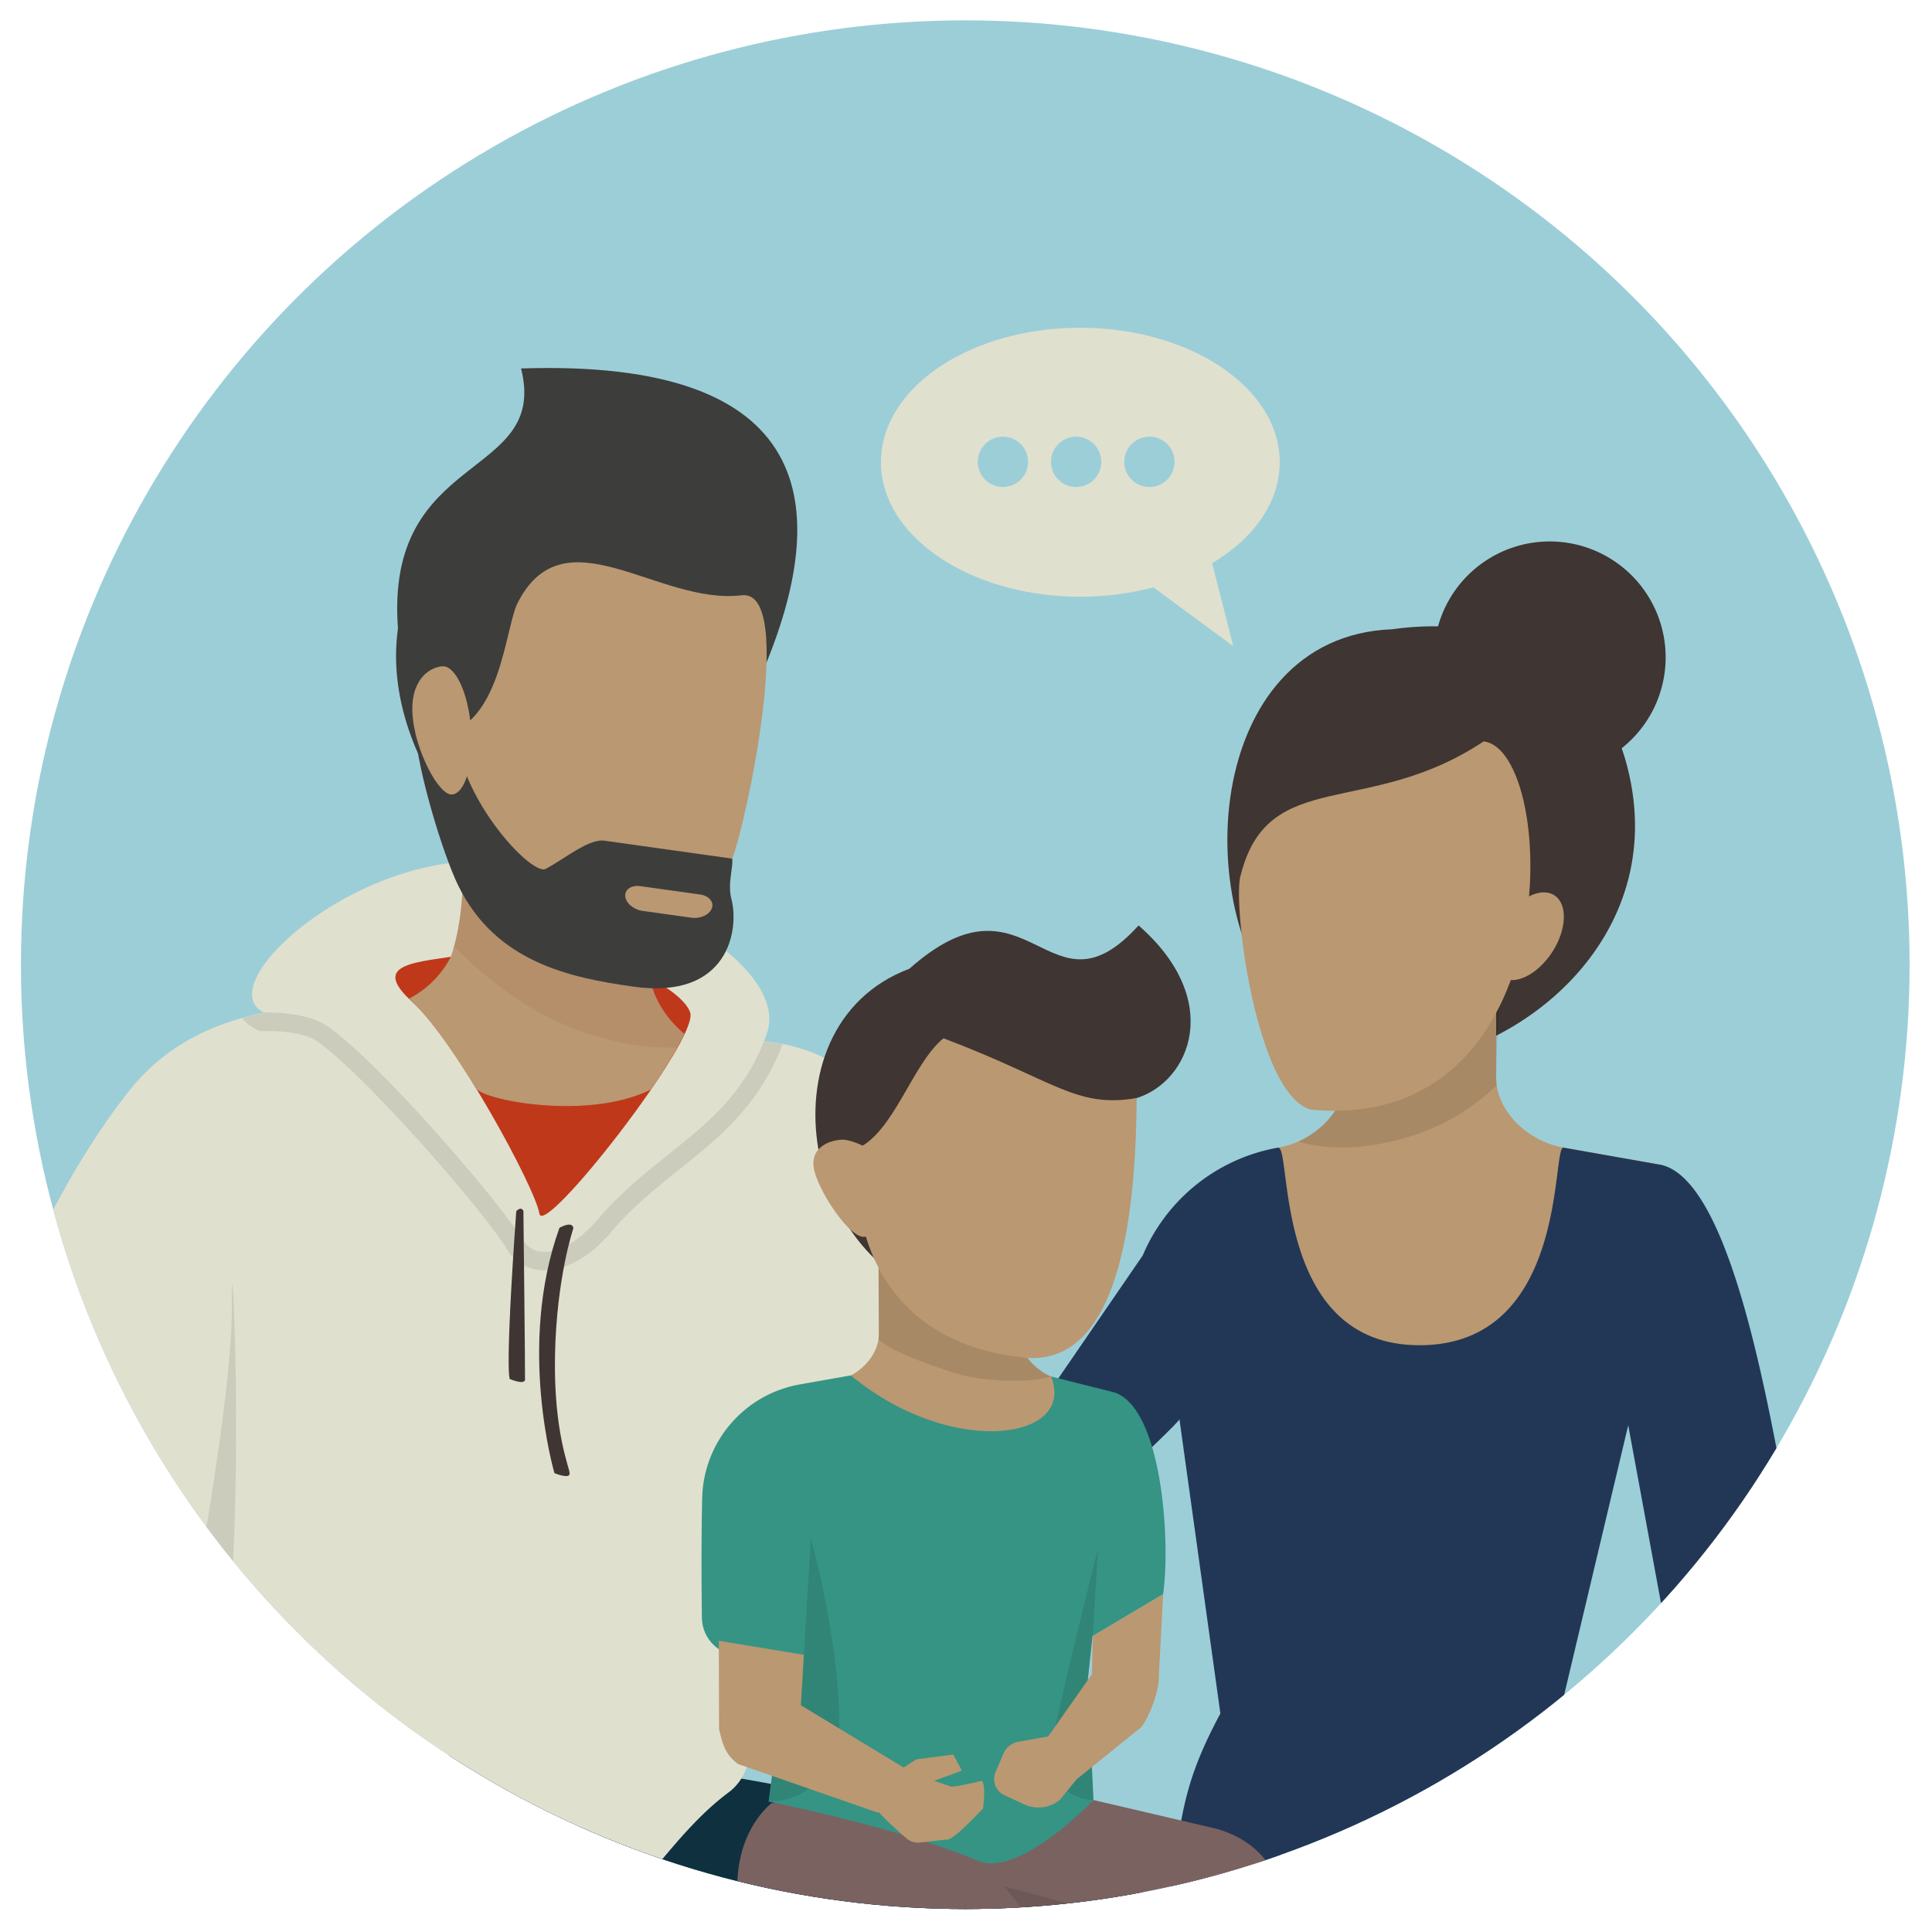 <svg id="Layer_1" data-name="Layer 1" xmlns="http://www.w3.org/2000/svg" xmlns:xlink="http://www.w3.org/1999/xlink" viewBox="0 0 600 600"><defs><style>.cls-1{fill:#c1dfe4;}.cls-2{fill:#9cced8;}.cls-3{clip-path:url(#clip-path);}.cls-4{fill:url(#linear-gradient);}.cls-5{fill:#268641;}.cls-6{fill:#eef7f4;}.cls-7{fill:#f7e6b1;}.cls-8{opacity:0.15;}.cls-9{fill:#d5b044;}.cls-10{fill:#e9c869;}.cls-11{opacity:0.75;}.cls-12{fill:#359484;}.cls-13{fill:url(#linear-gradient-2);}.cls-14{fill:url(#linear-gradient-3);}.cls-15{clip-path:url(#clip-path-2);}.cls-16{fill:#3f3532;}.cls-17{fill:#ba9871;}.cls-18{fill:#010101;}.cls-18,.cls-20,.cls-29,.cls-30{opacity:0.1;}.cls-19{fill:#0f303f;}.cls-21,.cls-29{fill:#1d1d1b;}.cls-22{fill:#e2c39e;}.cls-23{fill:#223756;}.cls-24{fill:#c0381a;}.cls-25{fill:#0992a5;}.cls-26,.cls-30{fill:#78442a;}.cls-26{opacity:0.42;}.cls-27{fill:#efcaa3;}.cls-28{fill:#e0e0cf;}.cls-31{fill:#3d3d3c;}.cls-32{fill:#7a6260;}</style><clipPath id="clip-path"><circle class="cls-1" cx="-482.3" cy="298.32" r="292.49"/></clipPath><linearGradient id="linear-gradient" x1="-378.72" y1="311.19" x2="-378.72" y2="-127.75" gradientUnits="userSpaceOnUse"><stop offset="0" stop-color="#c1dfe4"/><stop offset="1" stop-color="#69aab4"/></linearGradient><linearGradient id="linear-gradient-2" x1="98.19" y1="679.6" x2="-68.65" y2="390.63" gradientUnits="userSpaceOnUse"><stop offset="0" stop-color="#977240"/><stop offset="0.12" stop-color="#9b7941"/><stop offset="0.5" stop-color="#a58a45"/><stop offset="0.79" stop-color="#a89046"/></linearGradient><linearGradient id="linear-gradient-3" x1="-7.24" y1="599.91" x2="-76.63" y2="479.72" gradientUnits="userSpaceOnUse"><stop offset="0" stop-color="#9c8d48"/><stop offset="1" stop-color="#a69a4b"/></linearGradient><clipPath id="clip-path-2"><circle class="cls-2" cx="299.77" cy="299.59" r="293.27"/></clipPath></defs><title>EEI-CF-LastingLegacy</title><circle class="cls-1" cx="-482.3" cy="298.32" r="292.49"/><g class="cls-3"><rect class="cls-4" x="-959.77" y="-91.06" width="1162.1" height="662.83"/><path class="cls-5" d="M86.83,483s-7-1.27-18.29-3.61l-44-9-62.21-13s7.12.49,18.56,1.93,27.2,3.79,44.41,7.42c4.3.9,8.5,1.81,12.54,2.71l11.61,2.86L59.92,475c3.28.87,6.3,1.79,9.07,2.59C80.05,480.8,86.83,483,86.83,483Z"/><path class="cls-6" d="M202.53,239.63H-116.06s22.81-9.41,41-8.72a106.58,106.58,0,0,1,32.86,6.26s8.25-10,17.81-10.86,19.85,7.39,19.85,7.39S-1.22,223.13,4.28,222,19,230.51,19,230.51s11.52-16.94,24.2-18.68,23.85,8.26,23.85,8.26,19.43-21.58,40-23a51.07,51.07,0,0,1,34.17,10s29.37-39,61.29-39Z"/><path class="cls-7" d="M-300.85,410.26s251.7-43.74,475.19,24.86L-71.21,472.27Z"/><g class="cls-8"><path class="cls-9" d="M46.62,407.23q-21.73-3.08-43.1-5.16c17.24,7.42,41.7,22,58.29,49.08l29.66-4.23C78.38,427.55,61.28,415.06,46.62,407.23Z"/><path class="cls-9" d="M-37.12,398.82c-12.76-.79-25.31-1.36-37.58-1.73C-58.72,402-19.14,418,1.79,459.7l30.12-4.29C12.61,420.69-19.65,405.05-37.12,398.82Z"/></g><path class="cls-10" d="M-959.77,391.46s694.57-50.3,1162.1,127v63.36H-959.77Z"/><g class="cls-11"><path class="cls-9" d="M202.33,518.48C104.12,481.23-4.1,454-113.8,434.29-204,493.67-250.91,575.44-254.5,581.84H202.33Z"/></g><path class="cls-12" d="M-689.83,619.56s418-192.56,892.16-190.49l.22,190.49Z"/><path class="cls-13" d="M-207.46,470.77S-20.75,502.53,116.6,619.48h85.73l-.43-80.82C55.61,470.08-119.87,455-119.87,455S-178.28,462.48-207.46,470.77Z"/><path class="cls-14" d="M34.66,575.73l-6-3-7-3.52-9.32-4.49c-13.8-6.66-33-15.47-54.13-25.19S-82.12,521-96,514.46l-22.52-10.55s9.26,2.3,23.89,7a530.93,530.93,0,0,1,56,21.8A438.19,438.19,0,0,1,14.19,561.5l8.68,5.71,6.39,4.57Z"/></g><circle class="cls-2" cx="299.77" cy="299.59" r="293.27"/><g class="cls-15"><path class="cls-16" d="M449.63,187a36,36,0,1,0,48.8-14.5A36,36,0,0,0,449.63,187Z"/><path class="cls-16" d="M432.55,330.31c-9.42-2.62-21.22-3.83-30.25-11.89-34.14-33.19-28.83-120.74,30.05-123,33.22-4.68,64.22,8.36,73,42.63C519.25,291.78,470.39,329.27,432.55,330.31Z"/><path class="cls-17" d="M417.86,334.78V316.84l46.79-13.35v31.29c0,9.91,9.38,19.59,21,21.63L516,361.78c11.57,2-75.29,87.52-75.29,87.52S357.39,379.81,369,377.77l28-21.36C408.48,354.37,417.86,344.69,417.86,334.78Z"/><path class="cls-18" d="M407.13,352.33c6.4-4.19,10.73-10.82,10.73-17.55V316.84l48.44-13.35s-1.65,21.38-1.65,31.29a17.19,17.19,0,0,0,.17,2.26,66.54,66.54,0,0,1-24.5,15.11c-14.09,4.91-27.87,5.28-37.13,2.33a26.76,26.76,0,0,0,3.94-2.15Z"/><path class="cls-19" d="M495.65,556.28C553.87,541.52,629.78,514,629.78,514s27.34-8.63,49.06,27.86c16.35,27.45,64.34,123.65,95.43,163.35l-31.43,10.12C746,698.5,693,656.41,662.11,626.75c-18.88-18.14-20.39-29.75-25.86-48.69,0,0-95.31,50.73-112.93,62-29.9,19.14-92.55,8.56-101.5-6.4A47.16,47.16,0,0,1,415.9,601l1.07-5.83a134.78,134.78,0,0,1,3.66-15Z"/><g class="cls-20"><path class="cls-21" d="M495.65,556.28C553.87,541.52,629.78,514,629.78,514s27.34-8.63,49.06,27.86c16.35,27.45,64.34,123.65,95.43,163.35l-31.43,10.12C746,698.5,693,656.41,662.11,626.75c-18.88-18.14-20.39-29.75-25.86-48.69,0,0-95.31,50.73-112.93,62-29.9,19.14-92.55,8.56-101.5-6.4A47.16,47.16,0,0,1,415.9,601l1.07-5.83a134.78,134.78,0,0,1,3.66-15Z"/></g><path class="cls-19" d="M744.88,751,731,775.28c-34.22-18.61-97.06-35.42-131.15-52.11-8.75-4.28-24.64-16.29-41.72-34.5l-141.4-26.19c-26.12-5.75-47.64-25.48-53.56-51.57a45.12,45.12,0,0,1,.14-22.46c5.3-19.1,74.28-10.89,91.85-11.32,16.56-.41,66.84,28.5,108.59,52.11a208.18,208.18,0,0,1,32.51,22.68C618,670.41,666.7,708.45,744.88,751Z"/><path class="cls-22" d="M548.1,459.31l10,39.79,68.8,10.58v13.9s-70.92,10.23-88.6,3.56-26.44-67.83-26.44-67.83Z"/><path class="cls-23" d="M516,361.78l-30.42-5.37c-3.85-.68,1.74,61.12-44.46,61.36s-39.76-62.15-44.23-61.36h0a56.24,56.24,0,0,0-42,33.48l-41.08,59.83c-6.19,11.56,28.34-3,25.17,17.45,12.78-11.94,26.62-25.05,27.31-26.39L379,532.14c-11.76,21.94-12,31.69-15.69,56.31l74-1a72.16,72.16,0,0,0,58.35-31.14h0l-10-29.51,20-84.18,11.4,61.84,42.5-15.76C554.2,473.49,542.8,368.2,516,361.78Z"/><path class="cls-17" d="M407.19,344.63c80.85,7.48,76.67-111.81,53.55-114.38C424.86,254.19,394,238,385.38,271.52,382.49,279.08,389.94,340.18,407.19,344.63Z"/><path class="cls-17" d="M482.08,295.65c-4.54,7-11.6,10.54-15.78,7.84s-3.9-10.58.64-17.61,11.6-10.54,15.78-7.84S486.61,288.62,482.08,295.65Z"/><path class="cls-24" d="M169.82,382.72c77.15-54.4,52.72-88.49,22.79-89.56s-83.43-20.45-79.83,0S157.91,382.88,169.82,382.72Z"/><path class="cls-25" d="M375.71,598.34C323.27,566.72,210,567.07,150.22,567.07c-29.63,0-209,15.83-231.77,28.42-34,8.78,32,79.68,41.48,79.53,43.55-9.27,124-21.12,166.38-39.21a48,48,0,0,1,20.27-4.07l2.85.08a47.44,47.44,0,0,1,19.49,5C222.84,663.31,327.41,658,338.49,657,348,656.25,408.62,618.18,375.71,598.34Z"/><path class="cls-26" d="M375.71,598.34C323.27,566.72,210,544.26,150.22,544.26c-29.63,0-209,38.64-231.77,51.23-34,8.78,122.19,98.92,131.68,98.77C93.68,685,150.44,646,150.44,646c6.84.2,86.08,57.61,97.16,56.68C257.06,701.87,408.62,618.18,375.71,598.34Z"/><path class="cls-19" d="M375.71,598.34C323.27,566.72,210,544.26,150.22,544.26c-29.63,0-209,38.64-231.77,51.23-34,8.78,32,79.68,41.48,79.53,43.55-9.27,124-21.12,166.38-39.21a48,48,0,0,1,20.27-4.07l2.85.08a47.44,47.44,0,0,1,19.49,5C222.84,663.31,327.41,658,338.49,657,348,656.25,408.62,618.18,375.71,598.34Z"/><path class="cls-19" d="M-62.43,595.1s108.14,58.22,179,93.25c0,12.72-1.77,26-2.68,29-2.46,5.24-17.66,23.49-24.28,30.82-25.49-15.52-37.52-22.54-53-26.93C-67,692-76.35,678.25-101.51,637.11-111.18,621.31-94.37,587.24-62.43,595.1Z"/><path class="cls-19" d="M353.26,596.65s-108.14,58.22-179,93.26c0,12.71,1.76,26,2.67,29,2.46,5.24,17.66,23.49,24.28,30.83,25.49-15.52,37.52-22.55,53-26.94,103.57-29.25,112.9-43,138.06-84.09C402,622.86,385.2,588.79,353.26,596.65Z"/><path class="cls-27" d="M164.88,385l-1.7-2.27C162.53,384.26,163,385.1,164.88,385Z"/><path class="cls-28" d="M296.54,495.28c8.75-56.06-51.63-120.59-5-128.82h0c7.43-1.31-14.91-27.65-36.51-38.37-10.33-5.13-26.36-6.08-34-4.94a3.51,3.51,0,0,0-2.62,2c-7.86,15.9-36.07,48.5-48.59,55.72-12-16-47.81-50.24-53.41-67.44a3.37,3.37,0,0,0-3.32-2.22c-35.74.93-58,8.5-73.34,28-14,17.86-28.09,43-36.88,67.45C-10.48,453.06-21.4,496-24.83,519.7c-5.62,38.89,19.4,47.37,35.29,43.95,34.72-9.9,13.72-38.94,37.95-38.24,3.16.09,10.46-23.12,10.16-19.93s-.6,6.27-.92,9.4c-1.81,17.45-4.13,34.75-7.52,49.1,31.06,20.27,60.33,42.63,101,48.14,35.9,3.69,48.86-36,75.2-55.51a16,16,0,0,0,5.11-18.94C223,516.82,293.94,519.61,296.54,495.28Z"/><path class="cls-29" d="M58.57,565.57C80.28,529.7,71.46,366.55,72,404.71c.44,29.46-13.46,100.77-13.46,100.77-.29,3.13-.6,6.27-.92,9.4-1.81,17.45-4.13,34.75-7.52,49.1q3.33,2.19,6.65,4.39C57.34,567.54,57.94,566.62,58.57,565.57Z"/><path class="cls-22" d="M8.36,524.47c14.25-8.57,34.74-3.81,39.9.8l.15.14c15.15,13.52,46.23,40.52,61.07,48,2.55,1.27,19.21,12.82,28.38,19.22a28.31,28.31,0,0,1,9.27,10.83l7.74,15.83a28.37,28.37,0,0,1,2.87,11.24l1.13,25.11s-7.59,1.76-8.43-9.65c-.25-3.48-.48-6.34-.69-8.63a28.55,28.55,0,0,0-4.94-13.67c-1-1.38-1.84-2.64-2.33-3.28l1.37,12.75A28.55,28.55,0,0,1,143,643.6l-4.45,16.53-5.18-.53c-4.55-1.26-7.48-2.78-8.19-7.45l.63-8.3s-5.47-1.8-5.75-6.55c-.06-1.12-.22-2.68-.43-4.4a28.56,28.56,0,0,0-11.72-19.77c-4.29-3.08-8.58-7-10.58-12.72a29.55,29.55,0,0,1-1-3.47C46.73,578.62,44.59,581,20,568.61,1,559,9.63,562.19-3.24,558.23S-8.27,534.47,8.36,524.47Z"/><path class="cls-29" d="M116.33,313.23c-.74-1.88-2.31-2.07-4.11-2-12.13.36-25.4,1.69-37,5a13.94,13.94,0,0,0,5.5,4c5.35-.17,13.65.2,18,3.31,15.68,11.23,52.18,53.49,58.59,64.2a13.41,13.41,0,0,0,11.85,6.77c6.61,0,14.28-4.39,20.53-11.75,6.77-8,14.24-13.95,21.45-19.72,12.21-9.76,24.79-19.9,31.89-38.78-4.25-.85-21.3-3.13-24.06.23-.54.67-2.51,4.27-3.15,5.32-10.32,17.08-34.67,44.53-46,51C156.7,363.39,124.42,333.64,116.33,313.23Z"/><path class="cls-28" d="M81.93,314.45S95,313.86,102,318.88c16.83,12.06,53.54,54.86,60.16,65.91,4.55,7.59,15.16,3.66,23.14-5.74,19.16-22.58,42.51-29,52.8-57.89,8.16-22.9-47.09-51.2-84.75-53.63C110,264.73,65,306,81.93,314.45Zm85.58,62.44c-1.22-7.85-25.87-53.44-39.45-65.72s1.66-12.24,16.41-14.71c37.76-6.31,67.12,9.56,69.88,18S168.73,384.75,167.51,376.89Z"/><path class="cls-16" d="M178.06,381.45s-5.25,15.39-5.7,39.56,4.61,34.84,4.55,36.64-4.72-.16-4.72-.16-11.68-39.5,1.56-76.19C178.14,379,178.06,381.45,178.06,381.45Z"/><path class="cls-16" d="M162.55,376.11s.57,50.53.5,52.33-4.72-.17-4.72-.17-1.62-1.15,2-52.12C162,374.43,162.55,376.11,162.55,376.11Z"/><path class="cls-17" d="M201.86,303.85c-9.62-4.9-40-64.65-55.41-50.25-4.62,4.32,0,24.59-6.43,43.55a30.46,30.46,0,0,1-13,13c.34.33.62.64,1,1,5.53,5,12.89,15.53,19.76,26.78,2.34,3.82,35,10.09,54.33.44a133.54,133.54,0,0,0,10.44-17.25C207,316.45,203.07,310.27,201.86,303.85Z"/><path class="cls-30" d="M201.84,303.84c-4.85-2.5-14.93-18.81-25.72-32.59l-31.25-3.72s-.36.37-.92,1.09c-.2,7.29-.48,16.29-2.94,25.24,7.67,7.92,19.21,17.17,29.39,22.14,14.2,6.93,28.55,9.81,40,9.29.8-1.44,1.56-2.84,2.13-4.06C206.93,316.51,203,310.28,201.84,303.84Z"/><path class="cls-31" d="M236.63,209.19c-6.41,45.83-22.8,83.22-48.26,79.66-23.77-3.33-71.2-47.85-64.78-93.68-4.16-55.48,47-46,38.23-80.74C253.32,111.38,258.93,157,236.63,209.19Z"/><path class="cls-17" d="M230.33,184.87c-26.11,3.15-55.4-26.55-69.84,2.9-4.24,9.93-5.7,45.26-31.43,40.15,0,0,6.41,61,61.37,77.48,14,4.21,27.41-15.63,36.95-38.75C231.49,256.68,247.48,182.8,230.33,184.87Z"/><path class="cls-31" d="M227.14,279.18c-1.26-4.72.65-9.9.24-12.53l-30.92-4.34-8.76-1.23c-4.84-.68-12.27,5.59-18.23,8.76-4.8,2.57-32.25-27.64-27.27-49.84,1.92-8.57-13.14,7.92-13.14,7.92.69,11.3,8.31,36.92,13.2,47,11.68,24,34.92,28.75,54.52,31.5C226.33,310.53,229.64,288.6,227.14,279.18Z"/><path class="cls-17" d="M128.13,222.2c.84,11,8.13,24.85,12.24,24.54s6.76-9.47,5.92-20.47-4.84-19.65-8.94-19.34S127.3,211.21,128.13,222.2Z"/><path class="cls-17" d="M214.7,285l-15.19-2.12c-2.77-.39-5.15-2.42-5.33-4.55s1.93-3.52,4.7-3.13l18.53,2.59c2.77.39,4.41,2.32,3.66,4.31S217.47,285.42,214.7,285Z"/><path class="cls-17" d="M316.37,414.09l-.06-12.21-43.47-9s.06,14.7.09,21.45-6.32,13.37-14.19,14.79l65,40,6.93-40.3C322.81,427.41,316.4,420.84,316.37,414.09Z"/><path class="cls-18" d="M323.73,426c-4.38-2.83-7.34-7.33-7.36-11.92l-.06-12.21-43.47-9s.06,14.7.09,21.45a11.38,11.38,0,0,1-.1,1.54c4.26,4.09,15.6,7.81,22.51,10.19,9.61,3.3,24.78,3.48,31.08,1.45a18.76,18.76,0,0,1-2.69-1.46Z"/><path class="cls-16" d="M299.86,404.22c8.84,1.53,42.51-60.35,53.16-63.21,16.53-5.17,27.2-30.32.57-53.61-28,31-33.87-19.66-71.17,13.45C234.49,318.84,249.29,398.66,299.86,404.22Z"/><path class="cls-17" d="M253,364c2,7.18,10.93,20.36,15.31,20.11s12.89-10,10.88-17.17-13.47-13.27-17.85-13S251,356.79,253,364Z"/><path class="cls-17" d="M318,421.62c24.73,2.52,34.73-29.61,35-80.61-18.93,3.25-25.37-5.5-60-18.56-9.82,8-15.46,29.66-27.27,34.46C264.34,396.52,284.88,418.23,318,421.62Z"/><path class="cls-22" d="M377.37,575.75A17.44,17.44,0,0,0,362.88,593l.28,96.35a38.42,38.42,0,0,0,18.7,2.93c3.76-5.51,4.17-7.64,4.17-7.64l11.5-89.07a17.43,17.43,0,0,0-20.16-19.8Z"/><path class="cls-32" d="M375.62,567.44l-36-8.42-46,.74.17,38.86s47.46,8.64,63.63,10.29l3,57.06L391,667.81l6.49-72.26C399.66,580.46,388.87,570.15,375.62,567.44Z"/><path class="cls-18" d="M364.67,600.09l-66-17.89-4.87,16.42s47.46,8.64,63.63,10.29l3,57.06S366.71,601.2,364.67,600.09Z"/><path class="cls-22" d="M301.63,594a17.42,17.42,0,0,0-14.54,17.18l2.19,96.17c3.23,1,5.74-8.23,13.58-10.07,5.24-1.23,7.92.92,9.29,3.34a1,1,0,0,0,1.9-.35l1-86.82c1.82-11.74-1.74-21.42-13.46-19.45Z"/><path class="cls-32" d="M318.29,594l0-.06-27.21-34.3-51.42.32s-14.37,10.55-9.75,35.36C233.3,613.27,263,620.05,282.41,621l1.33,60.76s6.63,8.83,17.6,8a25.85,25.85,0,0,0,16.32-7.15l4.58-75.69A15.79,15.79,0,0,0,318.29,594Z"/><path class="cls-12" d="M361.22,495.09c2.42-17.52-.6-58.4-15.42-62.74l-19.38-4.88c8,19.9-31.11,25.42-62.19-.33l-15.81,2.8a36.7,36.7,0,0,0-30.35,35.25c-.32,14.59-.2,29.07-.08,37.26a11.84,11.84,0,0,0,6,10.15l19.35,10.91-4.64,36s40.3,7.95,65.65,18.64c12.81,4.4,35.23-19.09,35.23-19.09l-1.76-37.32,1.46-13.6Z"/><path class="cls-18" d="M337.87,521.7l1.46-13.6L341,480.9s-9.08,36.06-14.68,61.67A13.57,13.57,0,0,0,339.63,559h0Z"/><path class="cls-18" d="M249.65,513.92l-6.33,10.19-4.57,35.36h0A22,22,0,0,0,260.61,538c.57-27.07-8.78-60.15-8.78-60.15Z"/><path class="cls-17" d="M324.1,541.29l15-21.34.23-11.85,21.89-13-1.34,25.5c.18,4.36-2.84,12.42-5.43,15.76l-20.11,16.24C328.53,554.78,320.61,544.59,324.1,541.29Z"/><path class="cls-17" d="M280.4,548.79l-31.68-19.21.93-15.66-26.42-4.36.08,27.43c1.12,4.86,2,8,5.92,10.85l43.1,15c7.08.65,9.11.77,11.69-4.07S285.24,551.37,280.4,548.79Z"/><path class="cls-17" d="M273.29,553.48l11.38-7.13,11.38-1.46,2.69,5-8.64,3.16,5.18,1.75c1,.36,9.69-1.76,9.69-1.76,1.27,1.71.32,8.68.32,8.68-1.63,1.46-9.56,10.35-11.61,9.59l-7.89.9A5.46,5.46,0,0,1,281.6,571c-3.8-3.28-12.18-10.8-11.4-12.8l.72-1.83A6,6,0,0,1,273.29,553.48Z"/><path class="cls-17" d="M334.34,552.59,329.13,559a10.58,10.58,0,0,1-11.1,1.35l-6.11-2.85a5.52,5.52,0,0,1-2.75-7.17l2.45-5.73a6.2,6.2,0,0,1,4.6-3.67l14.5-2.6Z"/></g><path class="cls-28" d="M273.59,143.55c0,23.06,27.73,41.76,61.94,41.76a88.67,88.67,0,0,0,22.67-2.9L383,200.67l-6.57-25.77c12.9-7.66,21-18.86,21-31.35,0-23.05-27.73-41.75-62-41.75S273.59,120.5,273.59,143.55Zm75.56-.12a7.81,7.81,0,1,1,7.81,7.81A7.81,7.81,0,0,1,349.15,143.43Zm-22.75,0a7.81,7.81,0,1,1,7.81,7.81A7.81,7.81,0,0,1,326.4,143.43Zm-22.75,0a7.81,7.81,0,1,1,7.81,7.81A7.81,7.81,0,0,1,303.65,143.43Z"/></svg>